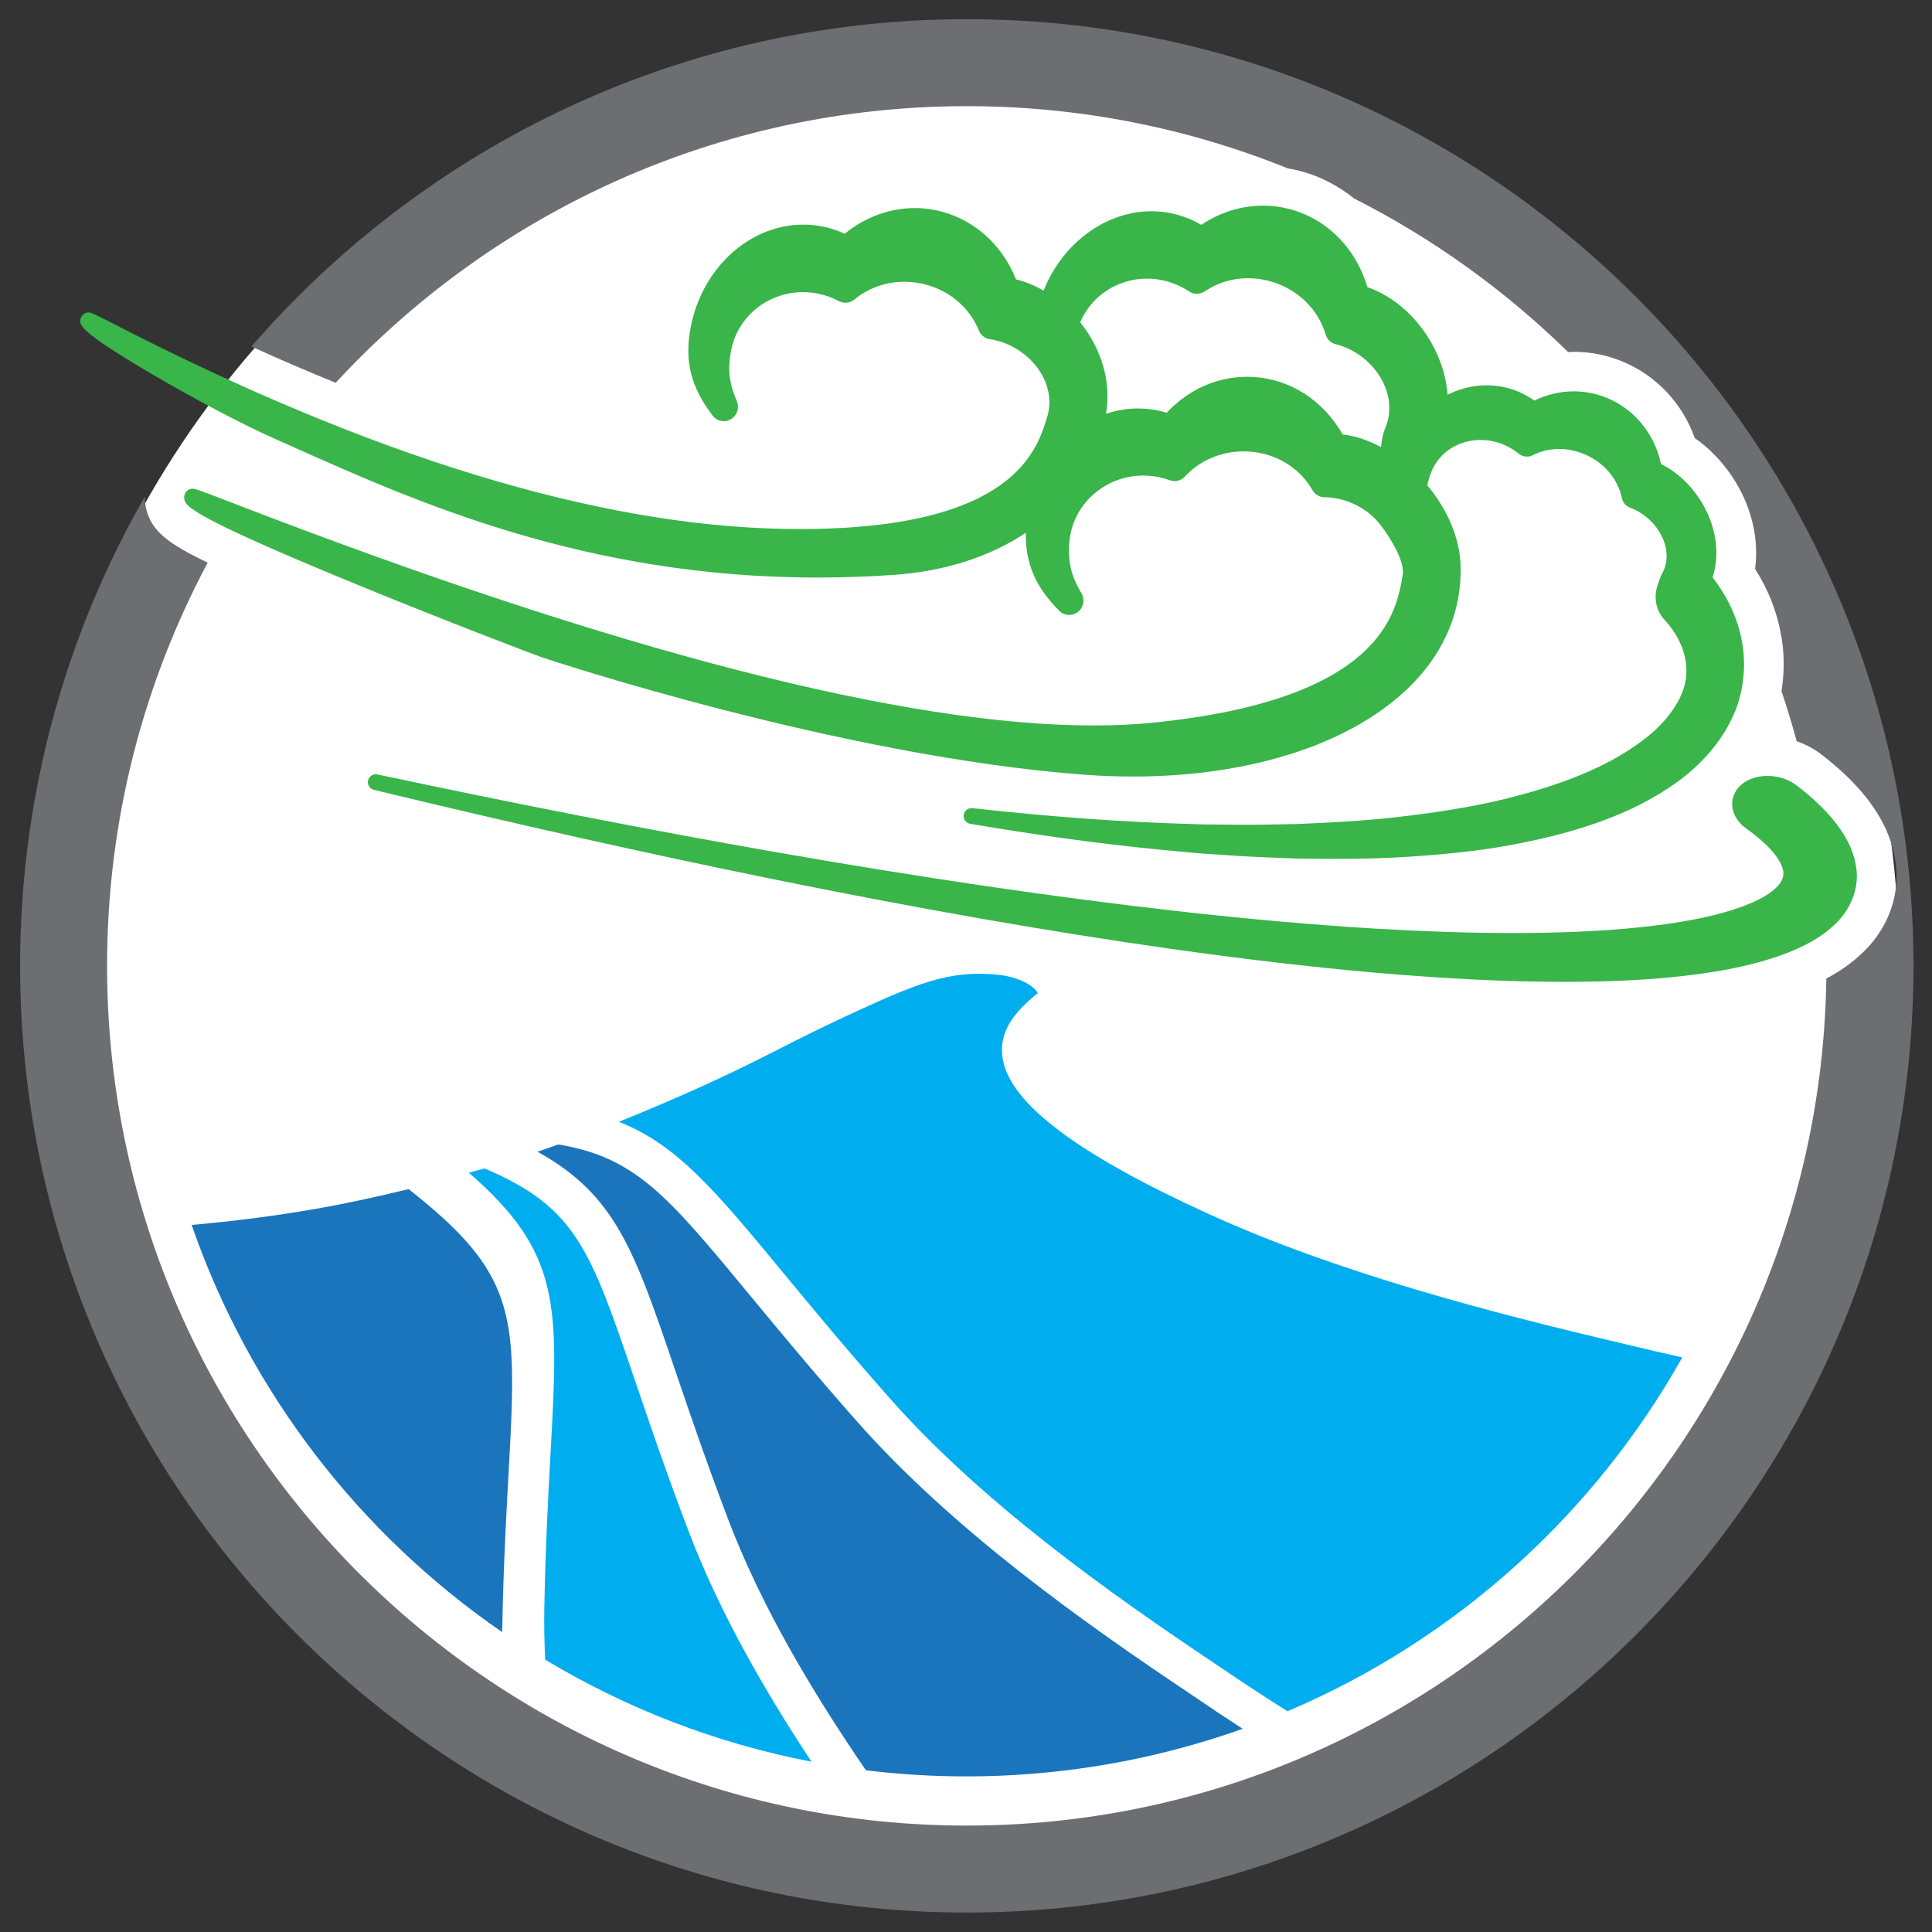 <?xml version="1.0" encoding="utf-8"?>
<!-- Generator: Adobe Illustrator 23.0.6, SVG Export Plug-In . SVG Version: 6.00 Build 0)  -->
<svg version="1.1" xmlns="http://www.w3.org/2000/svg" xmlns:xlink="http://www.w3.org/1999/xlink" x="0px" y="0px"
	 viewBox="0 0 1417.32 1417.32" enable-background="new 0 0 1417.32 1417.32" xml:space="preserve">
<rect x="0" y="0" width="1417.32" height="1417.32" fill="#333333" stroke="none"/>
<g id="Layer_2">
	<rect x="-53.97" y="25.13" display="none" fill="#FFFFFF" width="1567.74" height="1230.28"/>
	<circle fill="#FFFFFF" cx="705.56" cy="706.56" r="687.56"/>
</g>
<g id="Layer_1">
	<g>
		<g>
			<path fill="#6D6E71" d="M709.26,14.08c-209.37,0-397.39,93.13-524.83,240.13c20.96,9.51,41.56,18.38,61.82,26.6
				c115.3-124.7,280.18-202.93,463-202.93c83.19,0,162.65,16.23,235.44,45.62c4.29,0.74,8.54,1.69,12.73,2.95
				c13.3,4.02,25.34,10.64,35.9,19.13c58.06,29.42,110.97,67.56,157.03,112.68c1.43-0.07,2.85-0.16,4.28-0.16
				c12.54,0,24.79,2.5,36.4,7.43c24.6,10.45,43.31,30.72,52.31,55.91c28.7,20.01,49.33,57.66,44.18,95.92
				c9.32,14.6,15.61,30.22,18.74,46.51c2.84,14.16,2.94,28.92,0.65,43.15c4.09,12.09,7.78,24.36,11.14,36.77
				c5.74,1.97,11.18,4.68,16.06,8.15c0.44,0.32,1.07,0.78,1.66,1.22c13.77,10.54,24.82,21.16,33.77,32.47
				c0.18,0.23,0.36,0.47,0.54,0.7c6.24,8.31,10.69,15.72,14.08,23.51c4.41,10.29,6.81,20.73,7.13,31.16
				c0.6,22.44-9.36,44.34-27.33,60.16c-7.01,6.34-14.91,11.81-24.16,16.72c-5.01,343.48-285.92,621.37-630.56,621.37
				c-347.76,0-630.69-282.93-630.69-630.69c0-106.83,26.73-207.51,73.81-295.78c-28.5-13.73-41.19-22.8-45.14-39.64
				c-0.69-2.96-1-5.93-0.95-8.87c-58.21,101.54-91.52,219.1-91.52,344.29c0,382.94,311.55,694.49,694.49,694.49
				s694.49-311.55,694.49-694.49S1092.2,14.08,709.26,14.08z"/>
		</g>
		<g>
			<path fill="#39B54A" d="M796.16,568.38c11.6,0.85,23.27,1.29,34.68,1.29c88.64,0,163.68-24.98,205.87-68.54
				c23.76-24.53,35.78-54.39,34.76-86.36c-0.63-19.84-9.26-40.58-24.35-58.66c0.55-3.3,1.54-6.63,3.05-10.31
				c5.76-14,19.87-23.05,35.96-23.05c5.86,0,11.63,1.19,17.15,3.53c3.95,1.68,7.61,3.89,10.88,6.56c1.69,1.38,3.81,2.13,5.98,2.13
				c1.47,0,2.93-0.35,4.23-1.01c5.89-3,12.59-4.59,19.41-4.59c6.33,0,12.62,1.3,18.68,3.88c14.25,6.05,24.49,18.1,27.39,32.22
				c0.65,3.19,2.86,5.78,5.91,6.94l0.9,0.33c0.33,0.12,0.49,0.17,0.65,0.24c10.89,4.62,19.65,13.71,23.45,24.31
				c2.88,8.06,2.48,16.21-1.15,22.96c-1.25,2.32-2.23,4.78-2.93,7.32c-3.92,9.19-2.25,19.94,4.22,26.9
				c15.58,16.79,20.33,37.26,12.69,54.75c-3.83,9.13-10.75,18.45-20.05,27.05c-8.52,7.51-18.88,14.67-30.69,21.2
				c-20.01,10.82-43.17,19.45-72.85,27.14c-22.13,5.76-46.88,10.2-77.89,13.96c-25.88,3.3-51.28,4.63-79.44,5.91
				c-4.51,0.06-9.21,0.16-13.91,0.26c-7.73,0.16-15.72,0.33-23.55,0.33l-2.33-0.01c-4.69-0.08-9.45-0.1-14.21-0.13
				c-8.43-0.04-17.15-0.08-25.65-0.46c-49.6-1.41-101.79-5.2-159.64-11.59c-0.22-0.02-0.43-0.04-0.64-0.04c-2.86,0-5.33,2.11-5.74,5
				c-0.43,3.11,1.68,6,4.78,6.52c57.77,9.77,110.03,16.6,159.78,20.87c8.65,0.88,17.52,1.43,26.09,1.96
				c4.72,0.29,9.44,0.59,14.16,0.94c8.89,0.55,17.84,0.87,26.49,1.18c4.67,0.17,9.34,0.34,14.01,0.54
				c9.34,0.11,18.51,0.21,27.69,0.21c21.11,0,38.27-0.51,54.02-1.62c32.8-2.1,58.13-5.19,82.11-10.02
				c32.72-6.58,58.74-14.73,81.89-25.66c15.07-7.3,27.93-15.28,39.38-24.41c14.92-12.46,25.64-25.78,32.88-40.81
				c8.52-16.88,11.32-38.59,7.43-57.98c-3.13-16.31-10.31-31.76-21.35-45.92c10.57-33.03-10.36-69.85-37.84-83.22
				c-4.65-21.86-19.02-39.74-38.94-48.2c-8.01-3.4-16.44-5.13-25.07-5.13c-9.86,0-19.77,2.33-28.89,6.76
				c-3.58-2.54-7.42-4.69-11.46-6.41c-7.47-3.17-15.37-4.78-23.5-4.78c-9.9,0-19.67,2.36-28.71,6.9
				c-2.56-34.37-27.08-67.88-58.84-78.95c-8.15-27.59-28.22-48.56-54.2-56.42c-7.29-2.21-14.83-3.33-22.4-3.33
				c-15.85,0-31.42,4.85-45.25,14.08c-4.95-2.9-10.21-5.2-15.7-6.87c-6.77-2.05-13.79-3.09-20.87-3.09
				c-33.75,0-65.35,23.59-79.09,58.22c-6.6-3.8-13.46-6.61-20.24-8.27c-10.7-26.65-32.65-45.53-59.29-50.81
				c-4.97-0.98-10.04-1.48-15.07-1.48c-18.29,0-36.37,6.65-51.31,18.81c-5.2-2.4-10.66-4.18-16.29-5.29
				c-4.61-0.91-9.32-1.38-14-1.38c-39.34,0-74.08,31.47-82.62,74.85c-4.87,24.76-0.07,44.29,16.06,65.3
				c1.95,2.56,4.93,4.03,8.15,4.03c1.94,0,3.83-0.55,5.48-1.59c4.36-2.74,6.11-8.39,4.06-13.15c-5.74-13.31-6.85-23.48-4.09-37.52
				c4.83-24.57,26.97-42.4,52.64-42.4c3.61,0,7.26,0.36,10.84,1.07c5.45,1.08,10.65,2.93,15.46,5.51c1.48,0.79,3.15,1.21,4.83,1.21
				c2.39,0,4.73-0.84,6.58-2.37c10.14-8.4,23.13-13.02,36.6-13.02c3.97,0,7.98,0.4,11.93,1.18c19.64,3.89,35.64,16.82,42.79,34.58
				c1.36,3.37,4.41,5.81,7.97,6.37l1.18,0.17c0.45,0.06,0.7,0.09,0.94,0.13c15.02,2.98,28.44,12.44,35.89,25.32
				c5.77,9.98,7.25,21.09,4.17,31.29c-7.44,24.64-24.86,82.35-181.26,82.35c-3.97,0-8.02-0.04-12.17-0.11
				c-136.75-2.54-301.66-52.91-490.14-149.72c-14.06-7.22-16.71-8.54-18.64-8.92c-0.38-0.08-0.76-0.11-1.13-0.11
				c-2.27,0-4.39,1.33-5.33,3.47c-2.18,4.98-3.9,8.92,51.59,41.56c31.87,18.74,66.39,36.93,90.1,47.47l13.47,6.01
				c90.65,40.49,214.8,95.94,385.14,95.94c18.32,0,37.04-0.65,55.63-1.94c37.41-2.59,70.66-13.22,97.02-30.91
				c-0.33,22.63,7.21,40.01,24.67,57.31c1.93,1.92,4.5,2.98,7.23,2.98c2.41,0,4.75-0.85,6.61-2.41c3.96-3.3,4.95-9.14,2.3-13.57
				c-7.43-12.38-9.85-22.29-8.94-36.56c1.78-27.89,25.66-49.73,54.36-49.73c1.09,0,2.18,0.03,3.28,0.1
				c5.54,0.32,10.94,1.45,16.06,3.34c1.14,0.42,2.33,0.63,3.54,0.63c2.86,0,5.63-1.21,7.6-3.32c10.86-11.75,26.54-18.48,43.02-18.48
				c1.21,0,2.41,0.04,3.63,0.11c19.98,1.16,37.53,11.76,46.93,28.34c1.79,3.17,5.15,5.17,8.77,5.24l1.2,0l0.55,0l0.39,0.01
				c15.29,0.89,29.83,8.42,38.89,20.13c9.21,11.92,17.87,27.84,16.43,36.56c-4.52,27.54-15.11,92.02-184.26,108.74
				c-13.18,1.3-27.48,1.96-42.51,1.96c-138.59,0-350.63-54.73-630.22-162.68c-25.64-9.9-28.49-10.93-30.54-11.05
				c-0.11-0.01-0.23-0.01-0.34-0.01c-1.54,0-3.04,0.61-4.13,1.71c-1.65,1.66-2.31,4.01-1.77,6.31c1.08,4.61,2.72,11.57,127.78,62.83
				c62.16,25.48,126.69,50.22,135.1,53.08C400.36,483.14,616.18,555.11,796.16,568.38z M792.45,236.45
				c8.09-19.3,27.37-32.06,48.98-32.06c5.4,0,10.79,0.8,16.03,2.39c5.32,1.61,10.32,3.97,14.87,7.01c1.69,1.13,3.66,1.73,5.69,1.73
				c2.06,0,4.06-0.61,5.78-1.77c9.32-6.32,20.3-9.66,31.77-9.66c5.9,0,11.81,0.89,17.58,2.63c19.18,5.8,33.89,20.26,39.35,38.67
				c1.03,3.48,3.83,6.2,7.31,7.1l1.16,0.28c0.45,0.1,0.69,0.16,0.93,0.23c14.67,4.44,27.14,15.19,33.35,28.76
				c4.81,10.51,5.25,21.74,1.23,31.6c-1.96,4.82-3.07,9.83-3.31,14.67c-9.52-5.14-19.09-8.3-28.21-9.3
				c-14.1-24.92-38.35-40.61-65.47-42.19c-1.52-0.09-3.03-0.13-4.54-0.13c-22.26,0-43.09,9.33-59.05,26.38
				c-5.48-1.67-11.13-2.68-16.87-3.01c-1.4-0.08-2.79-0.12-4.18-0.12c-8.01,0-15.87,1.31-23.48,3.92
				C815.32,280.65,808.48,256.46,792.45,236.45z"/>
			<path fill="#39B54A" d="M1357.4,621.27c-2.4-5.5-5.77-11.05-10.62-17.51c-7.54-9.52-16.91-18.5-28.75-27.56l-0.85-0.63
				c-5.78-4.11-13.08-6.37-20.57-6.37c-6.99,0-13.45,2.02-18.21,5.7c-5.09,3.93-7.82,9.37-7.71,15.3
				c0.13,6.61,3.89,13.02,10.31,17.58c8.15,5.81,14.79,11.65,19.72,17.37c4.49,5.35,7.19,10.62,7.55,14.77
				c0.22,3.9-1.35,7.44-4.95,10.96c-4.16,4.24-10.86,8.33-19.46,11.92c-15.46,6.46-35.27,11.36-60.58,14.96
				c-20.35,2.93-43,4.86-69.23,5.89c-14.19,0.55-29.17,0.83-44.52,0.83c-30.07,0-62.83-1.05-100.17-3.21
				c-45.87-2.78-93.87-7.03-146.73-12.99c-89.47-10.17-185.53-24.29-293.66-43.17c-90.66-15.87-186.21-34.51-292.1-56.98
				c-0.41-0.09-0.81-0.13-1.21-0.13c-2.65,0-5.04,1.83-5.65,4.52c-0.7,3.09,1.21,6.18,4.3,6.92
				c105.3,25.41,200.44,46.71,290.86,65.12c108.19,21.98,204.54,38.88,294.58,51.64c53.54,7.54,102.29,13.22,149.04,17.36
				c53.48,4.59,97.61,6.73,138.88,6.73c3.84,0,7.67-0.02,11.51-0.06c28.34-0.31,53.07-1.7,75.61-4.26
				c20.99-2.41,48.48-6.45,75.03-16.39c14.93-5.7,25.97-12.09,34.78-20.11c11.34-9.9,17.95-24.03,17.59-37.7
				C1361.99,635.1,1360.38,628.21,1357.4,621.27z"/>
		</g>
		<path fill="#00AEEF" d="M1234.11,995.82c-13.68-3.07-27.3-6.22-40.79-9.52c-98.28-23.01-211.7-52.42-306.99-95.88
			c-95.33-43.46-144.6-80.41-150.6-112.94c-4.17-22.54,11.87-36.91,21.62-45.66c2.21-1.98,3.95-3.09,3.95-3.09
			c-2.15-5.53-14.39-12.16-29.21-13.65c-35.99-3.62-59.34,6.32-109.67,29.56c-20.38,9.42-35.12,16.9-49.77,24.33
			c-22.08,11.2-44.91,22.79-86.88,40.8c-10.68,4.58-21.26,8.96-31.76,13.16c42.86,17,70.6,50.3,120.78,111.06
			c20.4,24.69,45.79,55.42,77.69,91.51c67.41,76.32,159.78,142.2,241.25,196.58c16.54,11.36,33.56,22.42,50.73,33.32
			C1068.16,1202.93,1169.56,1110.64,1234.11,995.82z"/>
		<path fill="#1B75BC" d="M628.54,1042.6c-32.21-36.47-57.77-67.4-78.31-92.27c-60.8-73.59-84.04-101.32-140.7-110.76
			c-5.07,1.8-10.15,3.64-15.2,5.35c57.12,31.7,70.93,71.87,100.95,160.28c9.96,29.33,22.36,65.82,38.88,109.33
			c24.17,63.67,61.56,126.38,101.04,184.13c41.08,5.05,83.3,5.96,126.19,2.23c52.49-4.56,102.8-15.76,150.22-32.65
			c-12.16-7.89-24.21-15.87-36.04-24C792.63,1188.85,698.25,1121.49,628.54,1042.6z"/>
		<path fill="#1B75BC" d="M299.75,872.33c-22.44,5.48-45.02,10.43-68.04,14.46c-29.94,5.24-60.31,9.08-91.1,11.84
			c42.62,123.17,123.68,227.06,227.81,298.7c0.01-0.44-0.01-0.88,0-1.32C372.4,980.66,402.98,953.24,299.75,872.33z"/>
		<path fill="#00AEEF" d="M465.87,1012.85c-32.84-96.69-43.44-127.24-110.35-155.65c-3.87,1.15-7.76,2.01-11.63,3.09
			c67.88,58.8,65.95,97.37,60.01,205.45c-1.67,30.37-3.74,68.18-4.58,113.72c-0.23,12.6,0.01,25.32,0.63,38.1
			c59.51,35.73,125.47,61.41,195.38,74.85c-35.31-53.47-68.05-110.82-90.27-169.36C488.37,1079.11,475.89,1042.37,465.87,1012.85z"
			/>
	</g>
</g>
</svg>
